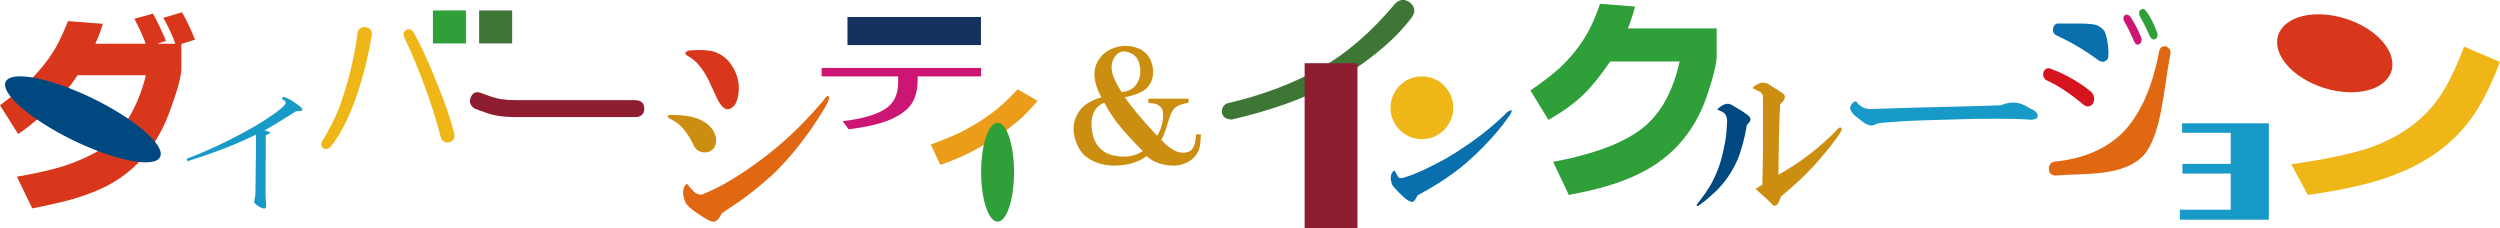 <?xml version="1.0" encoding="UTF-8"?><svg xmlns="http://www.w3.org/2000/svg" viewBox="0 0 289.95 26.48"><defs><style>.d{fill:#cb1673;}.e{fill:#cb8e10;}.f{fill:#8f1d31;}.g{fill:#d41520;}.h{fill:#e06812;}.i{fill:#0a6fad;}.j{fill:#15315e;}.k{fill:#d9371b;}.l{fill:#eb9d1a;}.m{fill:#189ac9;}.n{fill:#3e7636;}.o{fill:#2f9f39;}.p{fill:#004980;}.q{fill:#eeb616;}</style></defs><g id="a"/><g id="b"><g id="c"><g><path class="m" d="M21.66,18.42c1.27-.5,4.3-1.69,8.02-3.85,.46-.27,3.46-2.1,3.46-2.66,0-.17-.28-.35-.48-.48l.22-.21c.22,.09,.7,.26,.99,.47l.66,.45s.53,.36,.53,.54-.07,.18-.74,.23l-.79,.5c-1.42,.89-1.97,1.21-2.85,1.72,.57,.15,.64,.17,.64,.27,0,.05-.04,.08-.06,.08,0,0-.29,.15-.44,.23l-.02,6.85c0,.2,.06,1.1,.06,1.25,0,.08,0,.38-.22,.38-.26,0-1.16-.47-1.16-.8,0-.05,0-.11,.02-.14,.11-.6,.13-.66,.13-1.12l.07-6.52c-1.91,.91-3.97,1.84-7.96,3.08l-.09-.27Z"/><path class="f" d="M73.64,11.62c.72,0,1.08,.33,1.08,.98s-.36,.98-1.08,.98h-14c-1.24,0-2.32-.16-3.23-.49l-1.37-.49c-.46-.33-.62-.72-.49-1.18,.2-.59,.55-.82,1.08-.69l1.37,.49c.72,.26,1.63,.39,2.74,.39h13.91Z"/><g><path class="e" d="M81.95,17.66c-.3,.06-.62,0-.97-.18-.24-.12-.44-.39-.62-.81-.65-1.33-1.41-2.23-2.3-2.71-.65-.3-.8-.51-.44-.63,2.53-.06,4.21,.51,5.04,1.72,.35,.54,.47,1.09,.35,1.63-.12,.54-.47,.87-1.06,.99Z"/><path class="h" d="M79.65,21.28c.59,.78,1.06,1.21,1.41,1.27,.18,.06,.38,.03,.62-.09,.29-.12,.56-.24,.8-.36,1.59-.72,3.42-1.84,5.48-3.35,2.59-1.87,5.07-4.19,7.42-6.96,.06-.06,.15-.18,.27-.36,.18-.24,.32-.33,.44-.27,.23,.12-.06,.81-.88,2.08-.77,1.21-1.3,1.99-1.59,2.35-1.3,1.81-2.68,3.41-4.15,4.79-1.36,1.21-2.59,2.2-3.71,2.98l-2.03,1.36c-.35,.72-.71,1.05-1.06,.99-.35-.06-.91-.36-1.68-.9-.83-.54-1.33-.99-1.5-1.36-.41-.96-.35-1.69,.18-2.17Z"/><path class="k" d="M79.92,5.85c1.3-.1,2.27-.05,2.92,.15,.82,.29,1.47,.78,1.94,1.46,.82,1.17,1.09,2.43,.8,3.79-.12,.58-.32,.97-.62,1.17-.65,.58-1.3,.15-1.94-1.31-.35-.78-.65-1.41-.88-1.9-.65-1.26-1.38-2.14-2.21-2.63-.59-.29-.59-.53,0-.73Z"/></g><g><path class="d" d="M106.42,9.32c0,1.08-.22,1.97-.67,2.68s-1.26,1.32-2.43,1.84-2.81,.9-4.9,1.15l-.68-.94c2.15-.25,3.76-.7,4.83-1.35s1.6-1.69,1.6-3.14v-.7h-8.88v-.98h18.5v.98h-7.36v.45Z"/><rect class="j" x="98.29" y="1.97" width="15.48" height="3.26"/></g><path class="e" d="M137.85,11.41v.5c-.81,.14-1.36,.36-1.65,.65-.24,.24-.48,.77-.72,1.58-.24,.86-.5,1.56-.79,2.08,.43,.48,.81,.81,1.15,1.01,.62,.43,1.22,.57,1.8,.43,.43-.1,.72-.36,.86-.79,.1-.19,.17-.62,.22-1.29h.57c-.05,.53-.07,.89-.07,1.08-.14,1.05-.69,1.8-1.65,2.23-.62,.29-1.32,.38-2.08,.29-1.05-.14-1.89-.5-2.51-1.08-.81,.62-1.84,.98-3.09,1.08-1.1,.1-2.08-.05-2.94-.43-.91-.38-1.56-.98-1.94-1.8-.77-1.63-.65-3.06,.36-4.31,.48-.57,1.27-1.03,2.37-1.36-.91-1.63-1.05-3.02-.43-4.16,.38-.67,.91-1.15,1.58-1.44,1.15-.48,2.25-.48,3.3,0,.57,.29,1.01,.74,1.29,1.36,.24,.57,.31,1.17,.22,1.8-.14,.77-.53,1.34-1.15,1.72-.48,.29-1.17,.53-2.08,.72,.24,.38,.69,.98,1.36,1.8,.67,.81,1.46,1.7,2.37,2.66,.24-.33,.43-.79,.57-1.36s.17-1.1,.07-1.58c-.1-.33-.34-.57-.72-.72-.1-.05-.41-.1-.93-.14v-.5h4.67Zm-9.77,.5c-.72,.29-1.17,.79-1.36,1.51-.19,.62-.17,1.44,.07,2.44,.43,1.29,1.32,2.04,2.66,2.23,1.24,.19,2.27,0,3.09-.57-1.1-1.1-1.96-2.03-2.59-2.8-.72-.86-1.34-1.8-1.87-2.8Zm2.01-1.22c.81-.1,1.39-.41,1.72-.93,.43-.62,.55-1.36,.36-2.23-.14-.67-.48-1.12-1.01-1.36-.81-.38-1.44-.24-1.87,.43-.57,.81-.48,1.89,.29,3.23l.5,.86Z"/><path class="o" d="M188.79,3.29h10.31v3.2c0,.82-.34,2.25-1.01,4.28-1.18,3.67-3.27,6.48-6.27,8.42-1.48,.95-3.31,1.76-5.51,2.41-1.1,.33-2.55,.66-4.36,1.01l-1.82-3.84c5.43-1.02,9.18-2.58,11.25-4.7,1.64-1.67,2.78-3.99,3.42-6.94h-8.05c-1.07,1.59-2.12,2.89-3.15,3.89-1.07,1.02-2.4,1.98-4.01,2.88l-2.09-3.4c1.54-1.08,2.66-1.94,3.35-2.58,1.36-1.26,2.46-2.65,3.3-4.16,.46-.82,.94-1.93,1.43-3.32l4.06,.32c-.23,.87-.51,1.71-.84,2.53Z"/><g><path class="p" d="M202.6,14.52c-.29,1.68-.67,3.06-1.15,4.16-.72,1.58-1.7,2.9-2.94,3.95-.57,.53-1.08,.93-1.51,1.22-.24,.1-.29,.02-.14-.22l.5-.65c.48-.62,.89-1.24,1.22-1.87,.53-1.01,.91-2.01,1.15-3.02,.29-1.2,.45-2.11,.5-2.73l.07-1.08c.05-.72-.17-1.17-.65-1.36l-.5-.22c.38-.38,.74-.6,1.08-.65,.19-.05,.41,0,.65,.14,.33,.19,.57,.34,.72,.43,.81,.48,1.27,.81,1.36,1.01,.14,.24,.02,.53-.36,.86Z"/><path class="e" d="M204.4,21.42l.07-3.88v-6.25c0-.29-.12-.5-.36-.65l-.86-.43c.14-.19,.43-.38,.86-.57,.43-.14,.89-.02,1.36,.36,.57,.34,1.03,.62,1.36,.86,.33,.34,.22,.74-.36,1.22-.05,.62-.1,1.8-.14,3.52l-.07,4.67c2.63-1.48,4.95-3.28,6.97-5.39,.14-.14,.26-.14,.36,0,.1,.14-.19,.65-.86,1.51-.57,.77-.98,1.27-1.22,1.51-1.2,1.53-2.85,3.16-4.95,4.88-.34,1.1-.72,1.36-1.15,.79l-.43-.43-1.36-1.22c.24-.19,.5-.36,.79-.5Z"/></g><path class="m" d="M232.04,12.22c.84-.36,1.62-.42,2.34-.18,.26,.08,.58,.24,.97,.48,.13,.08,.29,.16,.49,.24,.19,.12,.32,.24,.39,.36,.26,.48,.03,.73-.68,.77-.91-.08-2.14-.12-3.7-.12-1.95,0-3.41,.02-4.39,.06-3.31,.08-5.59,.16-6.82,.24l-1.75,.12c-.65,.04-1.07,.1-1.27,.18-.45,.32-1.01,.22-1.66-.3-.26-.2-.49-.38-.68-.54-.65-.51-.84-.97-.58-1.37,.19-.28,.39-.42,.58-.42,.19,.32,.49,.57,.88,.77,.26,.12,.71,.16,1.36,.12,.84-.04,2.83-.1,5.94-.18,3.51-.08,6.37-.16,8.58-.24Z"/><g><path class="g" d="M237,8.35c.14-.34,.38-.48,.72-.43,1.82,.68,3.42,1.59,4.81,2.72,.38,.4,.45,.85,.22,1.36-.29,.4-.65,.45-1.08,.17-1.53-1.3-2.99-2.27-4.38-2.89-.29-.23-.38-.54-.29-.94Z"/><path class="h" d="M251.21,5.38c.43,.17,.6,.48,.5,.94-.81,4.26-1.02,9.36-3.13,11.74-2.39,2.44-6.64,2.01-10.23,2.3-.48-.06-.72-.31-.72-.77,0-.51,.24-.79,.72-.85,3.35-.34,6.01-1.5,7.97-3.49,1.96-2.1,3.33-5.19,4.09-9.28,.1-.45,.36-.65,.79-.6Z"/><path class="i" d="M238.14,3.16c.14-.34,.38-.48,.72-.43,4.19-.03,4.36,0,5.13,.77,.38,.34,.71,2.75,.47,3.32-.29,.4-.65,.45-1.08,.17-1.53-1.13-3.16-2.1-4.88-2.89-.34-.17-.46-.48-.36-.94Z"/><path class="d" d="M246.4,1.8c.19-.17,.41-.14,.65,.09,.53,.8,.96,1.62,1.29,2.47,.1,.34,.02,.6-.22,.77-.24,.11-.43,.03-.57-.26-.34-.79-.74-1.62-1.22-2.47-.1-.28-.07-.48,.07-.6Z"/><path class="o" d="M248.2,1.21c.24-.23,.45-.23,.65,0,.53,.68,.98,1.56,1.36,2.64,.05,.34-.02,.57-.22,.68-.29,.11-.5,0-.65-.34-.38-.85-.77-1.62-1.15-2.3-.14-.28-.14-.51,0-.68Z"/></g><path class="m" d="M263.14,25.48h-10.32v-1.16h5.9v-4.19h-5.6v-1.12h5.6v-3.61h-5.64v-1.1h10.06v11.18Z"/><g><path class="k" d="M18.27,5.07h2.07c-.34-.93-.8-1.93-1.39-3.01l2.16-.63c.5,.85,1,1.91,1.51,3.17l-1.59,.5v2.89c0,.87-.46,2.53-1.37,5-1.39,3.75-3.63,6.51-6.71,8.27-1.25,.71-2.75,1.31-4.5,1.83-1.12,.32-2.69,.68-4.71,1.08l-1.78-3.68c2.26-.38,4.11-.81,5.55-1.27,1.51-.5,2.97-1.16,4.4-2-2.21-1.41-4.54-2.72-7-3.92-.95,.9-1.88,1.64-2.81,2.24L0,12.21c1.43-1.07,2.5-1.96,3.22-2.64,1.31-1.27,2.38-2.59,3.2-3.97,.43-.75,.92-1.8,1.47-3.15l4.04,.31c-.22,.74-.51,1.51-.87,2.31h5.84c-.37-.98-.81-1.94-1.32-2.89l2.16-.6c.53,.95,1.03,2,1.51,3.17l-.99,.31Zm-3.75,9.26c1.09-1.65,1.89-3.52,2.4-5.6h-7.93c-.37,.61-.83,1.22-1.39,1.83,2.39,1.14,4.7,2.4,6.92,3.78Z"/><ellipse class="p" cx="9.62" cy="13.84" rx="2.68" ry="9.96" transform="translate(-7.04 16.42) rotate(-64)"/></g><g><path class="q" d="M41.47,3.79c.1-.48,.41-.69,.93-.65,.53,.1,.77,.41,.72,.93-.62,3.73-1.6,7.06-2.94,9.98-.62,1.25-1.22,2.23-1.8,2.94-.29,.29-.57,.36-.86,.22-.29-.24-.34-.53-.14-.86,.77-1.24,1.41-2.51,1.94-3.81,1.05-2.87,1.77-5.79,2.15-8.76Z"/><path class="q" d="M46.87,4.29c-.14-.38-.05-.67,.29-.86,.33-.1,.6,0,.79,.29,.86,1.53,1.75,3.45,2.66,5.74,.91,2.2,1.6,4.21,2.08,6.03,.1,.53-.1,.86-.57,1.01-.53,.1-.86-.12-1.01-.65-1.01-3.83-2.42-7.68-4.24-11.56Z"/><rect class="o" x="50.21" y="1.21" width="3.83" height="3.83"/><rect class="n" x="55.57" y="1.21" width="3.83" height="3.83"/></g><g><path class="n" d="M163.56,.32c.54,.47,.62,1.01,.23,1.63-1.71,2.33-4.36,4.63-7.94,6.89v14.94c0,.78-.35,1.17-1.05,1.17s-1.05-.39-1.05-1.17V10.01c-2.65,1.48-6.26,2.76-10.85,3.85-.62,0-1.01-.23-1.17-.7-.08-.54,.12-.93,.58-1.17,4.04-.93,7.66-2.29,10.85-4.09,3.03-1.71,5.91-4.2,8.64-7.47,.54-.54,1.13-.58,1.75-.12Z"/><rect class="f" x="151.31" y="7.33" width="6.13" height="19.15"/></g><g><path class="i" d="M161.7,19.73c.18,.32,.35,.6,.49,.83,.09,.14,.35,.14,.76,0,.92-.28,2.01-.74,3.26-1.39,1.11-.55,2.15-1.15,3.12-1.8,1.94-1.25,3.67-2.61,5.2-4.09l.28-.28c.55-.37,.67-.28,.35,.28-1.2,1.76-2.75,3.49-4.64,5.2-1.62,1.48-3.65,2.87-6.1,4.16-.23,.46-.42,.72-.55,.76-.32,.09-.9-.3-1.73-1.18-.37-.37-.6-.65-.69-.83-.28-.74-.18-1.29,.28-1.66Z"/><circle class="q" cx="164.91" cy="12.5" r="3.64"/></g><g><path class="q" d="M265.76,19.05c4.13-.6,7.19-1.26,9.17-1.95,3.25-1.16,5.79-2.93,7.61-5.31,1.16-1.53,2.23-3.65,3.23-6.39l4.17,1.79c-1.14,3.05-2.41,5.45-3.82,7.2-2.18,2.72-5.19,4.76-9.05,6.12-2.43,.87-5.57,1.57-9.41,2.1l-1.91-3.55Z"/><ellipse class="k" cx="270.8" cy="6.18" rx="4.21" ry="6.89" transform="translate(182.88 262.39) rotate(-72.37)"/></g><g><path class="l" d="M116.76,15.07v8.22h-2.6v-6.5s-.1,.05-.16,.09c-.05,.02-.11,.06-.2,.11-1.45,.84-3.03,1.55-4.74,2.14l-1.11-2.37c1.47-.54,2.64-1.02,3.52-1.45,1.56-.79,2.96-1.69,4.22-2.71,.67-.55,1.45-1.3,2.33-2.24l2.33,1.33c-.75,.86-1.35,1.5-1.78,1.9s-1.04,.9-1.81,1.49Z"/><ellipse class="o" cx="115.7" cy="19.97" rx="1.91" ry="5.74"/></g></g></g></g></svg>